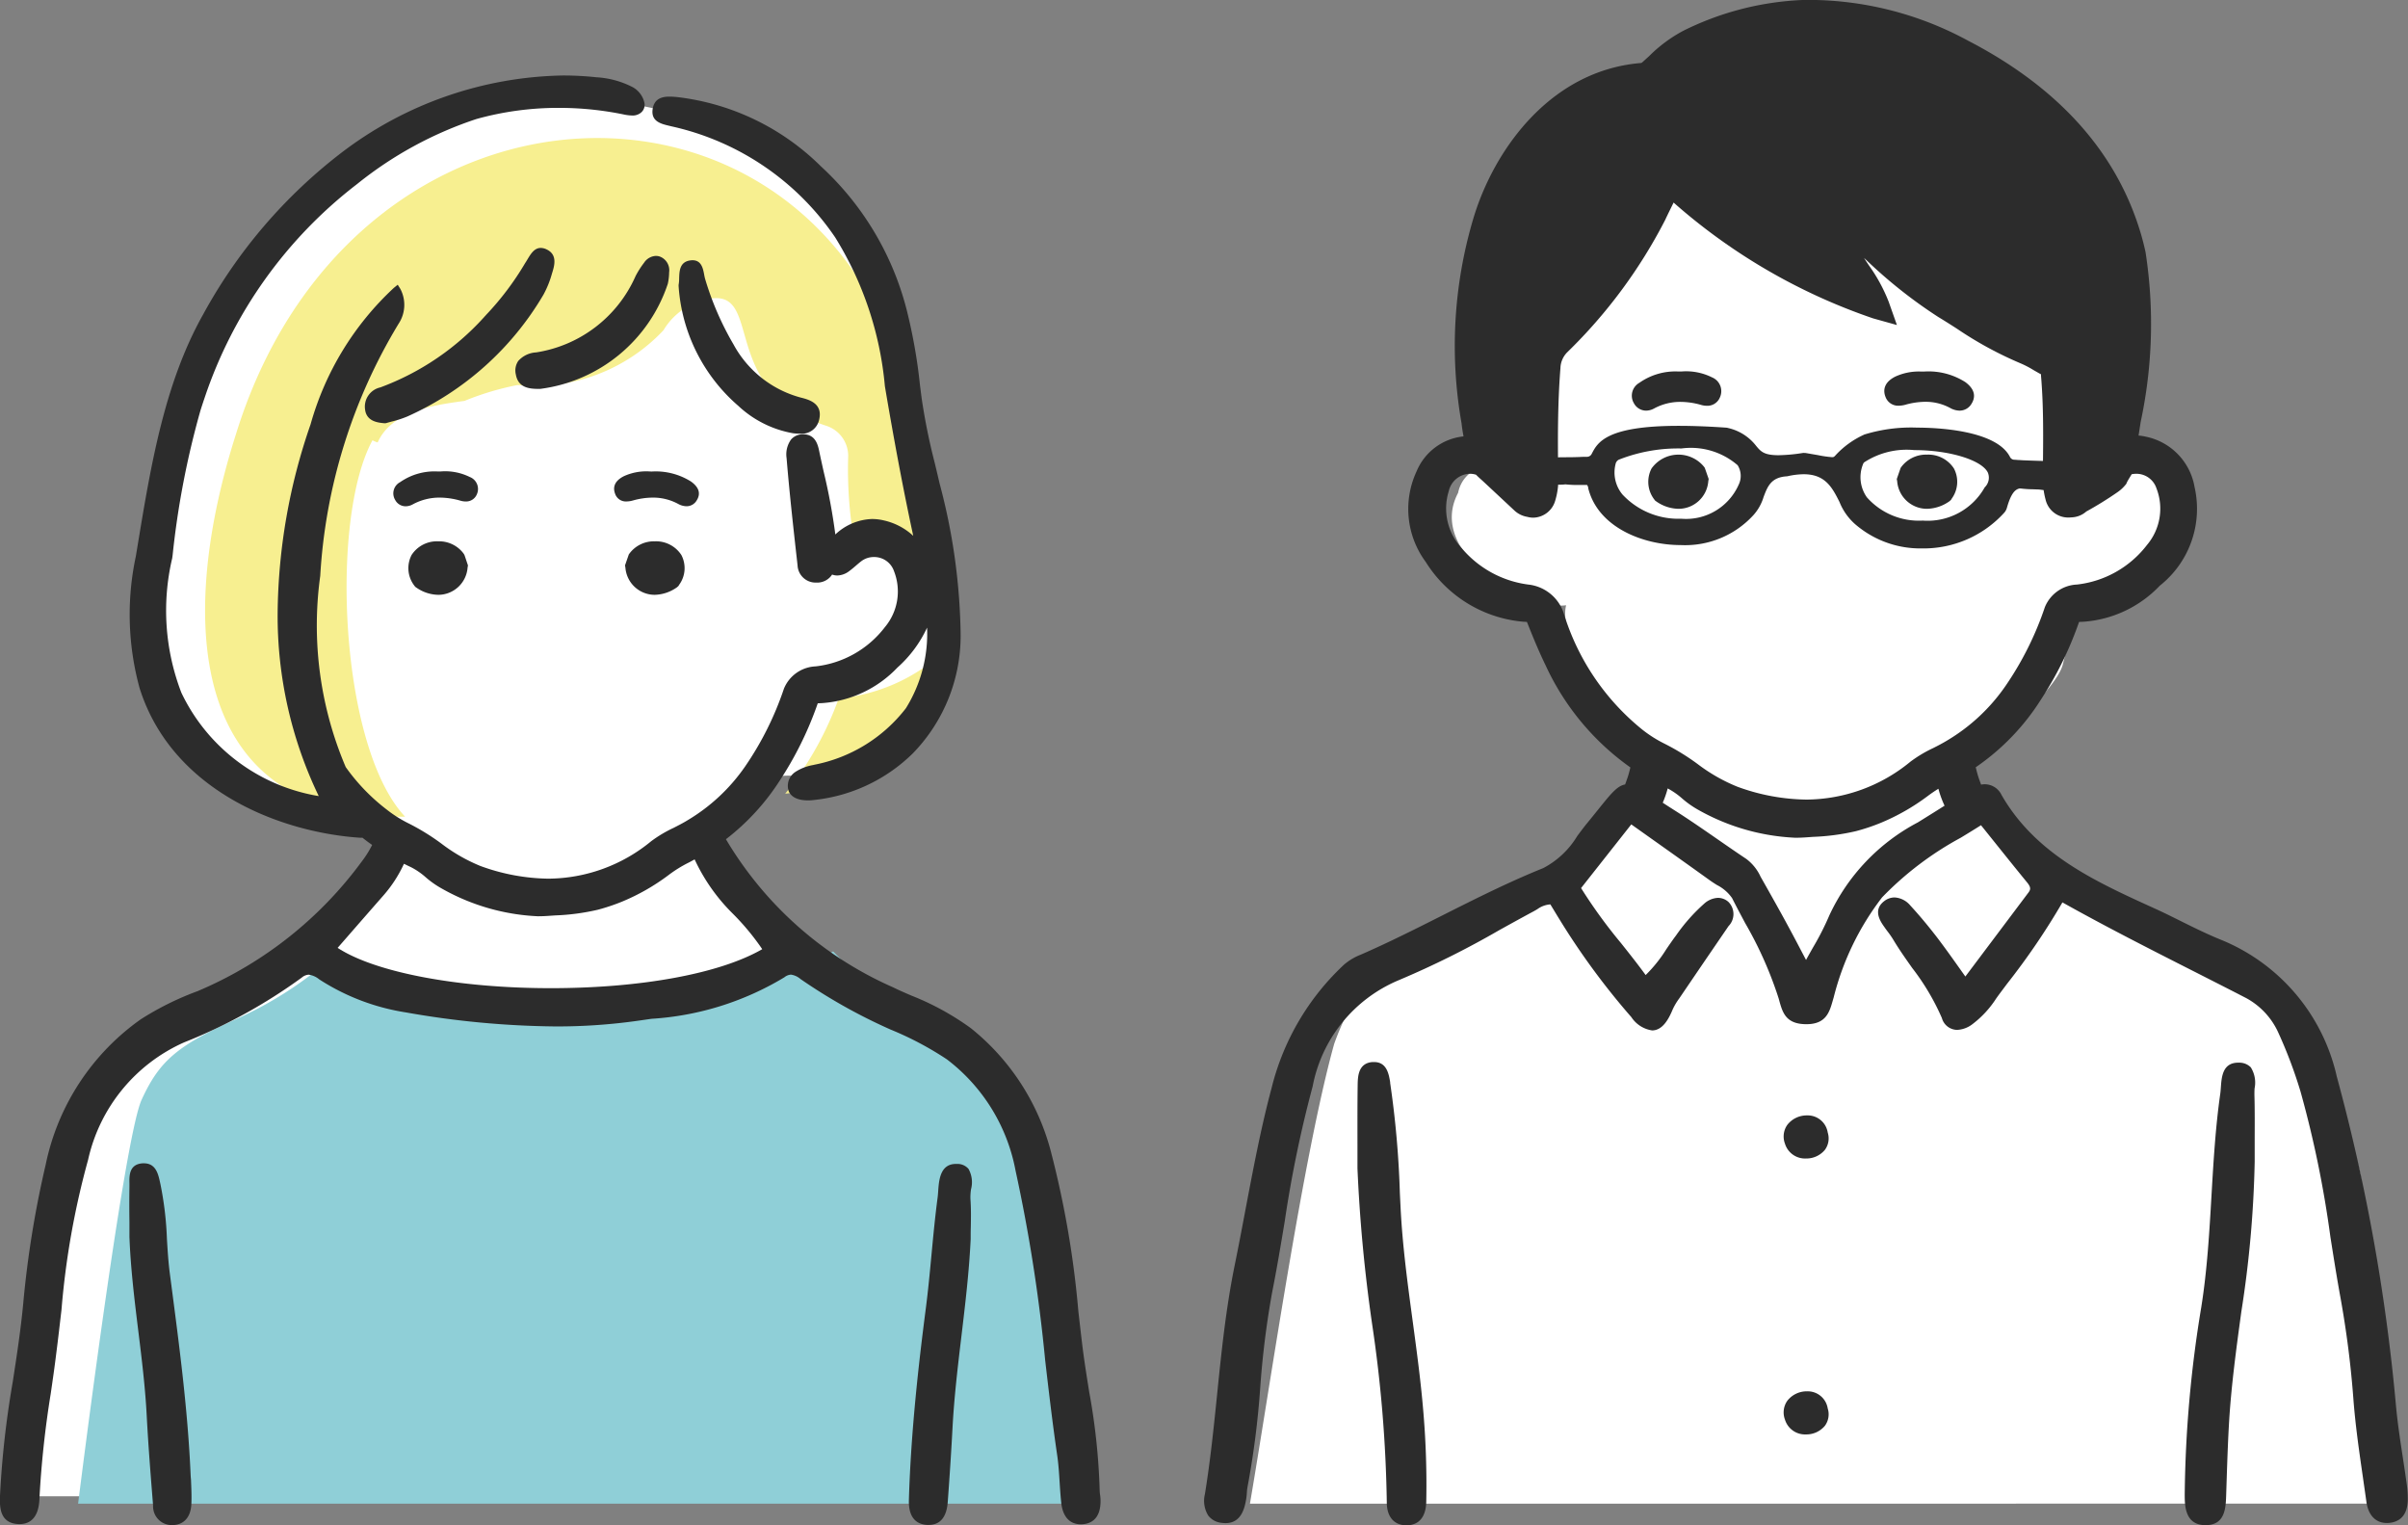 <svg xmlns="http://www.w3.org/2000/svg" width="90" height="57" viewBox="0 0 90 57">
  <rect x="0" y="0" width="90" height="57" fill="#808080" stroke="none"/>
  <g id="icon_list01" transform="translate(-29.835 -27.446)">
    <path id="路径_687" data-name="路径 687" d="M53.093,31.243c-1.784-.936-9.26.559-11.193,3.358-4.033,3.846-5.53,7.08-6.111,12.478-.262,2.643-.459,4.258.2,5.872S36.2,55,37.9,56.066a12.688,12.688,0,0,0,4.362,1.53c1.721.423,2.917.541,1.683,2.207-.6.856-.533,1.7-2.734,2.8s-2.6,1.849-4.632,2.673-2.1,1.153-2.825,2.339a6.985,6.985,0,0,0-1.511,3.294c-.46,2.109-1.449,12.453-1.449,12.453H69.859s-1.051-8.038-1.248-9.949-.131-4.678-2-6.128-1.117-1.417-3.614-2.471c-3.3-1.23-6.08-4.665-7.031-6.589,1.077-.4,1.654-1.84,3.417-1.792,2.183-.318,4.79-1.381,5.421-3.809-.1-5.008-1.028-12.645-3.778-17.066C59,32.052,55.6,31.833,53.093,31.243Z" fill="#fff"/>
    <path id="白" d="M92.631,34.235c-.09.226-5.1,5.612-5.054,5.793s.241,5.38.241,5.38c-.444-.709-3.148-1.173-3.486.456-1.2,2.263,2.508,4.4,4.037,4.2-.394,1.609,2.645,5.408,4.08,6.049l-.877,1.378c-1.09.234-1.068,1.354-2.259,2.362-.821.689.329.389-1.467,1.123s-7.106,3.354-7.106,3.354A10.471,10.471,0,0,0,79.7,66.457c-1.162,4.17-2.444,13.1-3.148,17.179H119.5s-1.277-11.615-1.465-12.394a32.736,32.736,0,0,0-1.964-5.618,6.472,6.472,0,0,0-1.282-1.592c-1.488-1.246-8.227-3.313-9.162-5.21-.655-1.107-2.428-1.949-1.927-2.959.269-.306,2.974-2.571,3.233-3.585s.47-2.005,1.317-2.194a4.162,4.162,0,0,0,2.478-1.132c.462-.684,1.215-1.5.956-2.555s-.4-1.578-1.27-1.635a8.41,8.41,0,0,0-2.893,1.146l-.118-4.883-8.421-5.449Z" fill="#fff"/>
    <g id="组_19" data-name="组 19">
      <path id="路径_688" data-name="路径 688" d="M42.558,62.942a14.176,14.176,0,0,1-3.807,2.546c-2.272,1.018-2.947,1.579-3.623,3.055s-2.374,15.094-2.374,15.094H69.645S68.417,72.055,67.6,69.586s-.772-2.673-3.039-3.895A14.355,14.355,0,0,1,60.975,63a24.936,24.936,0,0,1-3.224,1.4c-1.978.713-4.675.58-7.136.631a12.945,12.945,0,0,1-5.057-.56A14.535,14.535,0,0,1,42.558,62.942Z" fill="#8fcfd7"/>
      <g id="组_18" data-name="组 18">
        <path id="路径_689" data-name="路径 689" d="M64.333,46.709c-.13-17.622-20.8-18.844-25.681-3.032-2.12,6.638-1.995,14.35,6.324,14.288-2.446-2.6-2.823-11.133-1.219-14.066a1.01,1.01,0,0,0,.193.081c.524-1.171,2.065-1.392,3.246-1.553a10.481,10.481,0,0,1,1.986-.593,6.6,6.6,0,0,0,5.45-2.046,2.478,2.478,0,0,1,1.049-.962c3.066-1.3.623,3.067,5,4.52a1.185,1.185,0,0,1,.856,1.127,15.76,15.76,0,0,0,.336,3.787,4.32,4.32,0,0,1,2.848-.327C64.608,47.531,64.481,47.124,64.333,46.709Z" fill="#f7ef90"/>
        <path id="路径_690" data-name="路径 690" d="M61.182,53.546a12.276,12.276,0,0,1-2,3.559c3.693-.35,5.616-2.375,5.924-5.3A6.752,6.752,0,0,1,61.182,53.546Z" fill="#f7ef90"/>
      </g>
    </g>
    <g id="夫婦">
      <g id="男性">
        <path id="路径_691" data-name="路径 691" d="M107.458,45.125a.356.356,0,0,0-.013-.044.531.531,0,0,0-.031-.076.248.248,0,0,0-.022-.034.321.321,0,0,0-.157-.212.373.373,0,0,0-.192-.054l-.144.011h0a.493.493,0,0,0-.206-.035c-.454-.006-.857-.018-1.233-.034l-.14-.009c-.064,0-.129-.01-.194-.012a.185.185,0,0,1-.165-.1c-.51-1.017-2.783-1.1-3.467-1.1a5.939,5.939,0,0,0-1.979.258.456.456,0,0,0-.041.02,3.3,3.3,0,0,0-1.013.732c-.078.086-.085.093-.155.094a4.176,4.176,0,0,1-.523-.076l-.435-.075a.415.415,0,0,0-.069-.006.434.434,0,0,0-.062,0,6.346,6.346,0,0,1-.908.084c-.547,0-.664-.14-.841-.353a1.833,1.833,0,0,0-1.03-.66.449.449,0,0,0-.1-.018c-.651-.045-1.243-.067-1.76-.067-2.712,0-3.034.624-3.251,1.045a.2.2,0,0,1-.185.113c-.091,0-.182,0-.273.007l-.208.006-.758.007h-.417l-.072,0a.445.445,0,0,0-.427.372c-.006.032-.014.064-.021.1l-.006.026,0,.036.015.116.022.027a.852.852,0,0,1,.065.087l.012.019.042.03a.345.345,0,0,0,.1.057c.115.047.231.084.329.113l.016,0,.3.006a1.112,1.112,0,0,0,.284.032,1.658,1.658,0,0,0,.2-.012c.12.013.239.02.359.023l.236,0c.07,0,.141,0,.211,0a.218.218,0,0,1,.047.13c.368,1.454,2.047,2.116,3.452,2.116a3.458,3.458,0,0,0,2.726-1.126,1.777,1.777,0,0,0,.373-.669c.151-.4.282-.743.883-.775a2.863,2.863,0,0,1,.618-.077c.81,0,1.067.5,1.338,1.039a2.179,2.179,0,0,0,.677.905,3.724,3.724,0,0,0,2.4.828,4.07,4.07,0,0,0,3.091-1.348.483.483,0,0,0,.09-.177c.16-.562.316-.675.461-.714a.111.111,0,0,1,.026,0l.031,0a4.027,4.027,0,0,0,.448.029l.184.007c.052,0,.108.009.167.016a2.8,2.8,0,0,0,.3.022.884.884,0,0,0,.255-.033l.023,0c.064.007.128.012.192.016l.061,0a.431.431,0,0,0,.106-.012.362.362,0,0,0,.206-.147l.046-.039a.472.472,0,0,0,.052-.069.452.452,0,0,0,.052-.12.4.4,0,0,0,.012-.071l0-.03v-.035A.627.627,0,0,0,107.458,45.125Zm-3.443.532A2.448,2.448,0,0,1,101.7,46.9a2.6,2.6,0,0,1-2.089-.869,1.3,1.3,0,0,1-.149-1.228.2.2,0,0,1,.044-.077,2.9,2.9,0,0,1,1.876-.46c1.309,0,2.516.368,2.749.838A.5.5,0,0,1,104.015,45.657Zm-13.54.268a1.287,1.287,0,0,1-.257-1.14.233.233,0,0,1,.122-.162,6.066,6.066,0,0,1,2.34-.418,2.674,2.674,0,0,1,2.1.626.751.751,0,0,1,.037.732,2.151,2.151,0,0,1-2.147,1.267A2.856,2.856,0,0,1,90.475,45.925Z" fill="#2c2c2c"/>
        <g id="组_20" data-name="组 20">
          <path id="路径_692" data-name="路径 692" d="M97.372,69.128a.916.916,0,0,0-.736.354.756.756,0,0,0-.088.7.784.784,0,0,0,.786.556h0a.9.9,0,0,0,.707-.322.723.723,0,0,0,.106-.648A.757.757,0,0,0,97.372,69.128Z" fill="#2c2c2c"/>
          <path id="路径_693" data-name="路径 693" d="M97.372,79.439a.916.916,0,0,0-.736.354.756.756,0,0,0-.088.7.784.784,0,0,0,.786.556h0a.9.9,0,0,0,.707-.322.724.724,0,0,0,.106-.648A.757.757,0,0,0,97.372,79.439Z" fill="#2c2c2c"/>
          <path id="路径_694" data-name="路径 694" d="M119.771,82.79c-.042-.307-.089-.614-.136-.921-.092-.6-.186-1.228-.245-1.844a71.178,71.178,0,0,0-2.216-12.346,7.226,7.226,0,0,0-4.385-5.137c-.483-.2-.96-.434-1.422-.664-.314-.156-.638-.318-.963-.466l-.11-.05c-2.152-.979-4.376-1.991-5.651-4.209a.7.7,0,0,0-.624-.4.792.792,0,0,0-.14.013c-.043-.12-.089-.239-.125-.361-.028-.1-.052-.191-.075-.287a8.683,8.683,0,0,0,2.433-2.523,13.177,13.177,0,0,0,1.375-2.756l.054-.152.161-.007a4.357,4.357,0,0,0,2.856-1.347,3.662,3.662,0,0,0,1.3-3.685,2.318,2.318,0,0,0-1.81-1.881,2,2,0,0,0-.284-.045c.009-.056.018-.112.027-.169l.052-.337a17.513,17.513,0,0,0,.183-6.345c-.048-.228-.107-.458-.173-.683-.894-3.035-3.066-5.464-6.457-7.22a12.522,12.522,0,0,0-5.851-1.525c-.184,0-.369,0-.556.014a11.044,11.044,0,0,0-4.228,1.133,5.362,5.362,0,0,0-1.287.951c-.073.066-.146.133-.22.2s-.077.059-.087.059c-3.432.284-5.52,3.308-6.265,5.81a16.688,16.688,0,0,0-.441,7.655c.018.16.042.32.072.474l0,.015a2.134,2.134,0,0,0-1.756,1.314,3.328,3.328,0,0,0,.345,3.377,4.786,4.786,0,0,0,3.632,2.233l.151.009.056.14c.177.444.391.966.639,1.476a9.581,9.581,0,0,0,3.171,3.821c-.023.094-.046.188-.074.282-.036.12-.08.237-.123.355-.294.052-.53.344-.993.92-.126.156-.269.335-.435.537-.124.151-.244.313-.36.469a3.236,3.236,0,0,1-1.273,1.2c-1.295.521-2.556,1.157-3.776,1.771-.991.5-2.016,1.016-3.05,1.466a2.146,2.146,0,0,0-.614.366,9.375,9.375,0,0,0-2.705,4.588c-.408,1.521-.7,3.085-.988,4.6-.13.688-.26,1.375-.4,2.061-.326,1.6-.494,3.234-.655,4.819-.125,1.223-.254,2.488-.456,3.721a1.05,1.05,0,0,0,.123.8.713.713,0,0,0,.5.274,1.038,1.038,0,0,0,.149.011c.616,0,.722-.618.773-.915.012-.073.018-.146.023-.22a1.709,1.709,0,0,1,.026-.226,32.178,32.178,0,0,0,.474-3.706,33.157,33.157,0,0,1,.445-3.559c.175-.879.325-1.776.469-2.644a44.687,44.687,0,0,1,1.045-5.05,5.394,5.394,0,0,1,3.21-3.966A33.438,33.438,0,0,0,85.879,62.2c.425-.235.85-.47,1.278-.7.047-.025.093-.052.139-.08a.933.933,0,0,1,.484-.178l.061.1c.088.143.181.3.274.449a27.042,27.042,0,0,0,2.694,3.666,1.124,1.124,0,0,0,.774.495c.4,0,.629-.446.768-.781a2.314,2.314,0,0,1,.243-.41l.057-.083q.494-.728.989-1.454.4-.585.8-1.17a.644.644,0,0,0,0-.9.588.588,0,0,0-.394-.156.824.824,0,0,0-.517.218A6.686,6.686,0,0,0,92.48,62.4l-.061.081c-.1.139-.2.283-.3.429a5.207,5.207,0,0,1-.777.973c-.3-.413-.616-.81-.922-1.195a19.084,19.084,0,0,1-1.492-2.055l1.877-2.38.765.543c.731.518,1.453,1.031,2.172,1.548.083.059.173.117.264.174a1.527,1.527,0,0,1,.567.49c.157.312.322.62.486.929a14.4,14.4,0,0,1,1.252,2.813l.022.079c.125.45.243.874.978.89h.041c.731,0,.86-.45.984-.885l.034-.117a10.183,10.183,0,0,1,1.809-3.737,12.084,12.084,0,0,1,2.944-2.231c.253-.154.505-.308.753-.465l.432.539c.432.539.853,1.065,1.28,1.586.144.175.159.262.064.387l-2.361,3.142-.284-.4c-.257-.363-.5-.7-.75-1.031-.355-.462-.69-.862-1.024-1.224a.824.824,0,0,0-.588-.3.629.629,0,0,0-.386.137c-.436.332-.145.757,0,.961.045.066.093.131.142.195a3.373,3.373,0,0,1,.2.292c.216.362.464.71.7,1.046a8.787,8.787,0,0,1,1.112,1.873.6.6,0,0,0,.572.445,1.015,1.015,0,0,0,.543-.193,3.738,3.738,0,0,0,.92-.988c.053-.073.106-.147.16-.219l.246-.328a26.288,26.288,0,0,0,2.065-3.036c1.635.915,3.284,1.751,4.88,2.561.666.338,1.329.674,1.991,1.016a2.763,2.763,0,0,1,1.21,1.317,17.2,17.2,0,0,1,.818,2.175,39.857,39.857,0,0,1,1.115,5.421c.118.746.239,1.517.377,2.273a36.785,36.785,0,0,1,.485,3.807c.074.973.216,1.955.353,2.9.044.309.089.617.132.926.069.505.347.795.762.795a.993.993,0,0,0,.11-.006c.322-.036.7-.232.673-.962C119.826,83.19,119.8,82.977,119.771,82.79Zm-31.482-32.4a1.57,1.57,0,0,0-1.336-1.1,3.908,3.908,0,0,1-2.491-1.367,2.174,2.174,0,0,1-.477-2.129.828.828,0,0,1,.79-.644.78.78,0,0,1,.228.036c.063.065.126.122.181.171l.083.075,1.164,1.086a.923.923,0,0,0,.486.242.837.837,0,0,0,.224.031.873.873,0,0,0,.822-.64,2.748,2.748,0,0,0,.111-.96c-.019-1.28-.023-2.648.083-3.989a.873.873,0,0,1,.252-.59,19,19,0,0,0,3.662-4.946c.1-.214.206-.427.316-.65a21.98,21.98,0,0,0,7.461,4.329l.885.247-.307-.868a6.2,6.2,0,0,0-.74-1.361c-.061-.092-.123-.185-.182-.278l.069.063a18.022,18.022,0,0,0,2.7,2.14c.237.143.47.291.7.439a13.832,13.832,0,0,0,2.373,1.293,3.673,3.673,0,0,1,.492.255c.091.053.182.105.281.159,0,.02,0,.039,0,.059.1,1.161.082,2.356.07,3.512l0,.209a3.024,3.024,0,0,0,.1.9.869.869,0,0,0,.653.65.911.911,0,0,0,.2.022.833.833,0,0,0,.1-.006.878.878,0,0,0,.57-.22,13.19,13.19,0,0,0,1.153-.713,1.449,1.449,0,0,0,.343-.323.691.691,0,0,1,.049-.106c.047-.084.1-.164.149-.249a.8.8,0,0,1,.16-.018.79.79,0,0,1,.766.539,2.1,2.1,0,0,1-.348,2.115,3.84,3.84,0,0,1-2.622,1.485,1.357,1.357,0,0,0-1.2.847,11.863,11.863,0,0,1-1.465,2.935,6.98,6.98,0,0,1-2.184,2.044c-.164.1-.346.195-.523.284a4.882,4.882,0,0,0-.85.508,6.175,6.175,0,0,1-3.892,1.418,7.734,7.734,0,0,1-2.58-.482A6.433,6.433,0,0,1,93.288,56a8.583,8.583,0,0,0-1.239-.762,4.678,4.678,0,0,1-.826-.522A8.94,8.94,0,0,1,88.289,50.391Zm13.227,7.788a7.491,7.491,0,0,0-3.31,3.478,10.193,10.193,0,0,1-.611,1.2c-.084.148-.17.3-.258.463l-.191-.362c-.2-.385-.387-.733-.575-1.079-.24-.441-.487-.879-.733-1.316l-.2-.353a1.727,1.727,0,0,0-.536-.667c-.358-.238-.712-.484-1.066-.729-.528-.365-1.073-.744-1.625-1.093-.158-.1-.3-.192-.43-.277a3.822,3.822,0,0,0,.185-.534,2.823,2.823,0,0,1,.537.373,3.549,3.549,0,0,0,.6.424,8.107,8.107,0,0,0,3.635,1.046q.194,0,.391-.014l.269-.019a8.435,8.435,0,0,0,1.606-.214,7.423,7.423,0,0,0,.933-.313,8.046,8.046,0,0,0,1.734-.989c.144-.108.28-.2.413-.282a3.69,3.69,0,0,0,.23.633c-.27.171-.541.34-.808.506Z" fill="#2c2c2c"/>
          <path id="路径_695" data-name="路径 695" d="M113.959,67.331a.6.6,0,0,0-.439-.174h-.032c-.581,0-.619.531-.647.918-.006.084-.012.165-.022.239-.181,1.269-.256,2.566-.329,3.82-.079,1.365-.161,2.776-.38,4.152a45.154,45.154,0,0,0-.62,7.011c0,.392,0,1.122.747,1.143h.033c.732,0,.753-.646.769-1.117l.017-.534c.024-.728.049-1.482.093-2.22.083-1.371.273-2.758.456-4.1a41.056,41.056,0,0,0,.5-5.611c0-.243,0-.486,0-.728,0-.578.007-1.177-.01-1.766,0-.076,0-.16.006-.246A1.072,1.072,0,0,0,113.959,67.331Z" fill="#2c2c2c"/>
          <path id="路径_696" data-name="路径 696" d="M82.635,76.819c-.187-1.382-.381-2.812-.452-4.229l-.027-.546a35.7,35.7,0,0,0-.363-4.13l0-.028c-.05-.3-.125-.752-.6-.752-.02,0-.041,0-.063,0-.541.043-.547.557-.552.876-.01.746-.008,1.5-.007,2.238l0,.861a57.894,57.894,0,0,0,.545,5.8,49.83,49.83,0,0,1,.551,6.683c0,.523.262.842.712.854H82.4c.466,0,.729-.312.742-.877a32.145,32.145,0,0,0-.1-3.256C82.949,79.142,82.789,77.961,82.635,76.819Z" fill="#2c2c2c"/>
          <path id="路径_697" data-name="路径 697" d="M101.858,44.435a1.156,1.156,0,0,0-.967.469l-.019.027-.144.415.015.085a1.116,1.116,0,0,0,1.108,1.029,1.51,1.51,0,0,0,.849-.285l.055-.05.027-.046a1.068,1.068,0,0,0,.082-1.126A1.142,1.142,0,0,0,101.858,44.435Z" fill="#2c2c2c"/>
          <path id="路径_698" data-name="路径 698" d="M93.546,44.92l-.019-.027a1.235,1.235,0,0,0-1.965.06,1.082,1.082,0,0,0,.092,1.144l.046.06.045.031a1.488,1.488,0,0,0,.83.272,1.116,1.116,0,0,0,1.108-1.029l.014-.086-.133-.382Z" fill="#2c2c2c"/>
          <path id="路径_699" data-name="路径 699" d="M91.649,42.715a2.05,2.05,0,0,1,1-.251,2.818,2.818,0,0,1,.766.114.8.8,0,0,0,.218.032.506.506,0,0,0,.488-.322.557.557,0,0,0-.3-.741,2.163,2.163,0,0,0-1.138-.219h-.124a2.343,2.343,0,0,0-1.452.423.553.553,0,0,0-.2.771.518.518,0,0,0,.456.269A.629.629,0,0,0,91.649,42.715Z" fill="#2c2c2c"/>
          <path id="路径_700" data-name="路径 700" d="M100.8,42.607a.993.993,0,0,0,.263-.04,2.778,2.778,0,0,1,.732-.106,1.919,1.919,0,0,1,.927.23.748.748,0,0,0,.353.1.517.517,0,0,0,.448-.259c.124-.2.184-.5-.236-.809a2.563,2.563,0,0,0-1.536-.393h-.118a2.109,2.109,0,0,0-.96.189c-.49.247-.438.586-.364.765A.5.5,0,0,0,100.8,42.607Z" fill="#2c2c2c"/>
        </g>
      </g>
      <g id="女性">
        <g id="组_21" data-name="组 21">
          <path id="路径_701" data-name="路径 701" d="M70.952,83.316a1.372,1.372,0,0,1-.016-.174,24.111,24.111,0,0,0-.393-3.688c-.094-.592-.192-1.2-.265-1.809-.047-.393-.092-.786-.137-1.179a35.949,35.949,0,0,0-1.027-5.982,8.728,8.728,0,0,0-2.991-4.614A10.033,10.033,0,0,0,63.9,64.651c-.232-.1-.463-.2-.693-.313a13.646,13.646,0,0,1-6.24-5.531A8.66,8.66,0,0,0,58.989,56.6a13.027,13.027,0,0,0,1.357-2.721l.053-.151.159-.007a4.3,4.3,0,0,0,2.82-1.33A4.549,4.549,0,0,0,64.485,50.9a5.271,5.271,0,0,1-.792,3.013,5.691,5.691,0,0,1-3.42,2.11l-.049.012a1.761,1.761,0,0,0-.666.26.625.625,0,0,0-.244.721c.1.221.345.339.712.339.059,0,.117,0,.173-.008A6.185,6.185,0,0,0,63.951,55.6a6.3,6.3,0,0,0,1.786-4.557,22.835,22.835,0,0,0-.784-5.528c-.055-.238-.111-.474-.169-.717l-.011-.045a23.221,23.221,0,0,1-.49-2.419l-.061-.472a20,20,0,0,0-.5-2.839,10.971,10.971,0,0,0-3.205-5.361,9.13,9.13,0,0,0-5.377-2.589c-.093-.008-.189-.016-.281-.016-.244,0-.576.05-.633.48-.059.449.32.539.626.611l.087.021a10.005,10.005,0,0,1,6.112,4.149,12.7,12.7,0,0,1,1.857,5.56c.035.209.071.42.108.634.328,1.892.627,3.452.942,4.912l.01.046a2.384,2.384,0,0,0-1.094-.575,1.905,1.905,0,0,0-.446-.054,2.092,2.092,0,0,0-1.372.578,22.31,22.31,0,0,0-.434-2.339l-.016-.07q-.063-.284-.124-.567l-.018-.085c-.054-.272-.136-.684-.617-.684a.591.591,0,0,0-.442.191.95.95,0,0,0-.171.7c.111,1.346.263,2.7.41,4.006a.675.675,0,0,0,.684.646h.018a.666.666,0,0,0,.59-.3.579.579,0,0,0,.187.035.766.766,0,0,0,.453-.165c.087-.064.171-.135.261-.213.065-.056.132-.113.2-.164a.764.764,0,0,1,.457-.148.781.781,0,0,1,.757.533,2.076,2.076,0,0,1-.343,2.087,3.792,3.792,0,0,1-2.589,1.466,1.34,1.34,0,0,0-1.185.836,11.715,11.715,0,0,1-1.447,2.9A6.893,6.893,0,0,1,55.53,58.1c-.162.1-.342.192-.516.281a4.818,4.818,0,0,0-.84.5,6.1,6.1,0,0,1-3.842,1.4,7.633,7.633,0,0,1-2.547-.476,6.354,6.354,0,0,1-1.456-.837,8.479,8.479,0,0,0-1.223-.753,4.62,4.62,0,0,1-.816-.515,7.342,7.342,0,0,1-1.534-1.59,13.5,13.5,0,0,1-.952-7.142,20.465,20.465,0,0,1,2.928-9.423,1.278,1.278,0,0,0,.068-1.3l-.1-.159-.145.118A11.009,11.009,0,0,0,41.444,43.3a22.013,22.013,0,0,0-1.232,7.038,15.512,15.512,0,0,0,1.536,6.857,6.936,6.936,0,0,1-5.134-3.863,8.542,8.542,0,0,1-.343-5.025l.016-.116a31.98,31.98,0,0,1,1.041-5.409q.075-.238.156-.474a16.793,16.793,0,0,1,5.7-7.986,14.208,14.208,0,0,1,4.46-2.429,11.4,11.4,0,0,1,3.082-.416,12.029,12.029,0,0,1,2.409.244,1.644,1.644,0,0,0,.321.041.483.483,0,0,0,.355-.123.38.38,0,0,0,.113-.333.887.887,0,0,0-.436-.6,3.377,3.377,0,0,0-1.356-.372,11.69,11.69,0,0,0-1.25-.067,14.028,14.028,0,0,0-8.288,2.888,19.181,19.181,0,0,0-5.166,6.04c-1.444,2.565-1.95,5.619-2.439,8.574l-.078.471a10.393,10.393,0,0,0,.145,4.932c1.2,3.785,5.184,5.371,8.226,5.579.034,0,.067,0,.1,0,.118.094.239.184.362.27a3.85,3.85,0,0,1-.4.635,14.689,14.689,0,0,1-6.018,4.783l-.1.043A11.034,11.034,0,0,0,35.1,65.534a8.826,8.826,0,0,0-3.559,5.441,37.824,37.824,0,0,0-.837,5.172c-.092.982-.244,1.975-.392,2.936a35.144,35.144,0,0,0-.477,4.259c-.012.386-.031,1.033.7,1.058h.034c.323,0,.713-.165.74-.951a36.49,36.49,0,0,1,.425-3.941c.07-.485.141-.971.2-1.457.072-.554.135-1.11.2-1.665a30.255,30.255,0,0,1,.994-5.6A6.292,6.292,0,0,1,36.713,66.4a20,20,0,0,0,4.4-2.422.438.438,0,0,1,.262-.109.782.782,0,0,1,.39.174A8.294,8.294,0,0,0,45,65.278a33.633,33.633,0,0,0,5.592.525,21.507,21.507,0,0,0,3.131-.219l.458-.066a10.917,10.917,0,0,0,4.97-1.551.436.436,0,0,1,.247-.1.7.7,0,0,1,.359.167l.047.032a20.517,20.517,0,0,0,3.133,1.771l.182.082a12.056,12.056,0,0,1,2.106,1.114,6.789,6.789,0,0,1,2.567,4.16A60.27,60.27,0,0,1,68.9,78.29c.135,1.157.274,2.352.446,3.524.05.338.072.688.093,1.026.016.248.032.5.059.755.075.707.488.813.728.813a.939.939,0,0,0,.1-.005c.3-.031.651-.21.642-.89A1.594,1.594,0,0,0,70.952,83.316ZM50.417,64.373c-3.461,0-6.557-.588-7.963-1.506l.408-.467q.656-.753,1.311-1.5a4.864,4.864,0,0,0,.76-1.175c.088.043.175.086.264.127a2.642,2.642,0,0,1,.555.382,3.481,3.481,0,0,0,.6.419,8.005,8.005,0,0,0,3.588,1.033q.192,0,.386-.014l.265-.018a8.324,8.324,0,0,0,1.585-.211,7.376,7.376,0,0,0,.921-.309,7.951,7.951,0,0,0,1.712-.977,4.725,4.725,0,0,1,.755-.471c.079-.039.155-.083.233-.125A6.971,6.971,0,0,0,57.2,61.565a9.163,9.163,0,0,1,1.124,1.351C56.741,63.83,53.8,64.373,50.417,64.373Z" fill="#2c2c2c"/>
          <path id="路径_702" data-name="路径 702" d="M65.644,70.941c-.028,0-.055,0-.081,0-.592,0-.635.613-.663,1.02-.006.086-.012.169-.022.242-.094.708-.162,1.431-.228,2.129-.062.664-.127,1.352-.214,2.023-.253,1.957-.554,4.538-.631,7.143-.022.741.36.917.684.933h.052c.434,0,.676-.29.717-.862.079-1.084.135-1.96.177-2.756.061-1.153.2-2.32.335-3.448.141-1.18.287-2.4.344-3.616,0-.15,0-.3.005-.45.006-.344.012-.7-.014-1.05a2.05,2.05,0,0,1,.022-.359,1.024,1.024,0,0,0-.094-.764A.542.542,0,0,0,65.644,70.941Z" fill="#2c2c2c"/>
          <path id="路径_703" data-name="路径 703" d="M36.962,82.614c-.1-2.417-.422-4.85-.73-7.2l-.049-.373c-.056-.427-.083-.867-.109-1.292a12.459,12.459,0,0,0-.243-2.054l-.017-.077c-.066-.3-.155-.7-.6-.7h-.047c-.508.033-.5.465-.494.751,0,.043,0,.086,0,.126-.007.441-.006.883,0,1.324v.548c.044,1.18.19,2.368.331,3.515.128,1.038.26,2.112.315,3.173.06,1.145.155,2.317.238,3.351a.7.7,0,0,0,.707.732h.022c.418-.01.671-.288.7-.764.016-.307,0-.618-.012-.919Z" fill="#2c2c2c"/>
          <path id="路径_704" data-name="路径 704" d="M54.311,47.675a1.141,1.141,0,0,0-.955.463l-.019.027-.142.41.015.084A1.1,1.1,0,0,0,54.3,49.674a1.493,1.493,0,0,0,.838-.282l.055-.049.027-.046a1.054,1.054,0,0,0,.081-1.111A1.127,1.127,0,0,0,54.311,47.675Z" fill="#2c2c2c"/>
          <path id="路径_705" data-name="路径 705" d="M47.177,48.154l-.019-.027a1.138,1.138,0,0,0-.948-.452,1.127,1.127,0,0,0-.992.511,1.069,1.069,0,0,0,.091,1.129l.045.059.044.031a1.47,1.47,0,0,0,.819.269,1.1,1.1,0,0,0,1.094-1.016l.014-.084L47.2,48.2Z" fill="#2c2c2c"/>
          <path id="路径_706" data-name="路径 706" d="M47.66,45.912a.48.48,0,0,0-.269-.642,2.077,2.077,0,0,0-1.088-.206h-.121a2.252,2.252,0,0,0-1.393.4.473.473,0,0,0-.181.67.438.438,0,0,0,.39.231.553.553,0,0,0,.258-.068,2.091,2.091,0,0,1,1.015-.256,2.851,2.851,0,0,1,.776.116.717.717,0,0,0,.2.029A.433.433,0,0,0,47.66,45.912Z" fill="#2c2c2c"/>
          <path id="路径_707" data-name="路径 707" d="M54.07,45.061a2.017,2.017,0,0,0-.916.179c-.412.208-.4.477-.326.666a.422.422,0,0,0,.42.279.92.92,0,0,0,.242-.036,2.806,2.806,0,0,1,.741-.108,1.965,1.965,0,0,1,.949.235.672.672,0,0,0,.315.088.436.436,0,0,0,.382-.223c.156-.249.083-.487-.215-.7a2.474,2.474,0,0,0-1.476-.374Z" fill="#2c2c2c"/>
          <path id="路径_708" data-name="路径 708" d="M50.144,38.463a3.688,3.688,0,0,0,.32-.791c.088-.277.221-.7-.188-.9a.517.517,0,0,0-.23-.061c-.241,0-.375.225-.5.433l-.047.078-.04.062A10.7,10.7,0,0,1,48,39.217a9.828,9.828,0,0,1-3.95,2.706.736.736,0,0,0-.57.827c.055.455.5.493.734.513l.022,0,.039-.008c.06-.018.125-.035.2-.056a3.792,3.792,0,0,0,.595-.194A11.212,11.212,0,0,0,50.144,38.463Z" fill="#2c2c2c"/>
          <path id="路径_709" data-name="路径 709" d="M54.487,37.03a.488.488,0,0,0-.14-.021.558.558,0,0,0-.439.254,3.386,3.386,0,0,0-.318.5,4.876,4.876,0,0,1-3.716,2.852.962.962,0,0,0-.67.321.635.635,0,0,0-.09.5c.081.478.465.542.83.542h.084a5.805,5.805,0,0,0,4.766-3.925,2.053,2.053,0,0,0,.05-.429A.547.547,0,0,0,54.487,37.03Z" fill="#2c2c2c"/>
          <path id="路径_710" data-name="路径 710" d="M57.429,42.612a4.005,4.005,0,0,0,2.042,1.023,1.92,1.92,0,0,0,.243.016.667.667,0,0,0,.739-.53c.142-.613-.408-.748-.7-.821a4.055,4.055,0,0,1-2.5-1.979,11.067,11.067,0,0,1-1.058-2.432,1.48,1.48,0,0,1-.041-.181c-.043-.227-.1-.537-.437-.537a.605.605,0,0,0-.121.013c-.359.071-.369.4-.377.659a1.533,1.533,0,0,1-.021.254l0,.035A6.477,6.477,0,0,0,57.429,42.612Z" fill="#2c2c2c"/>
        </g>
      </g>
    </g>
  </g>
</svg>
